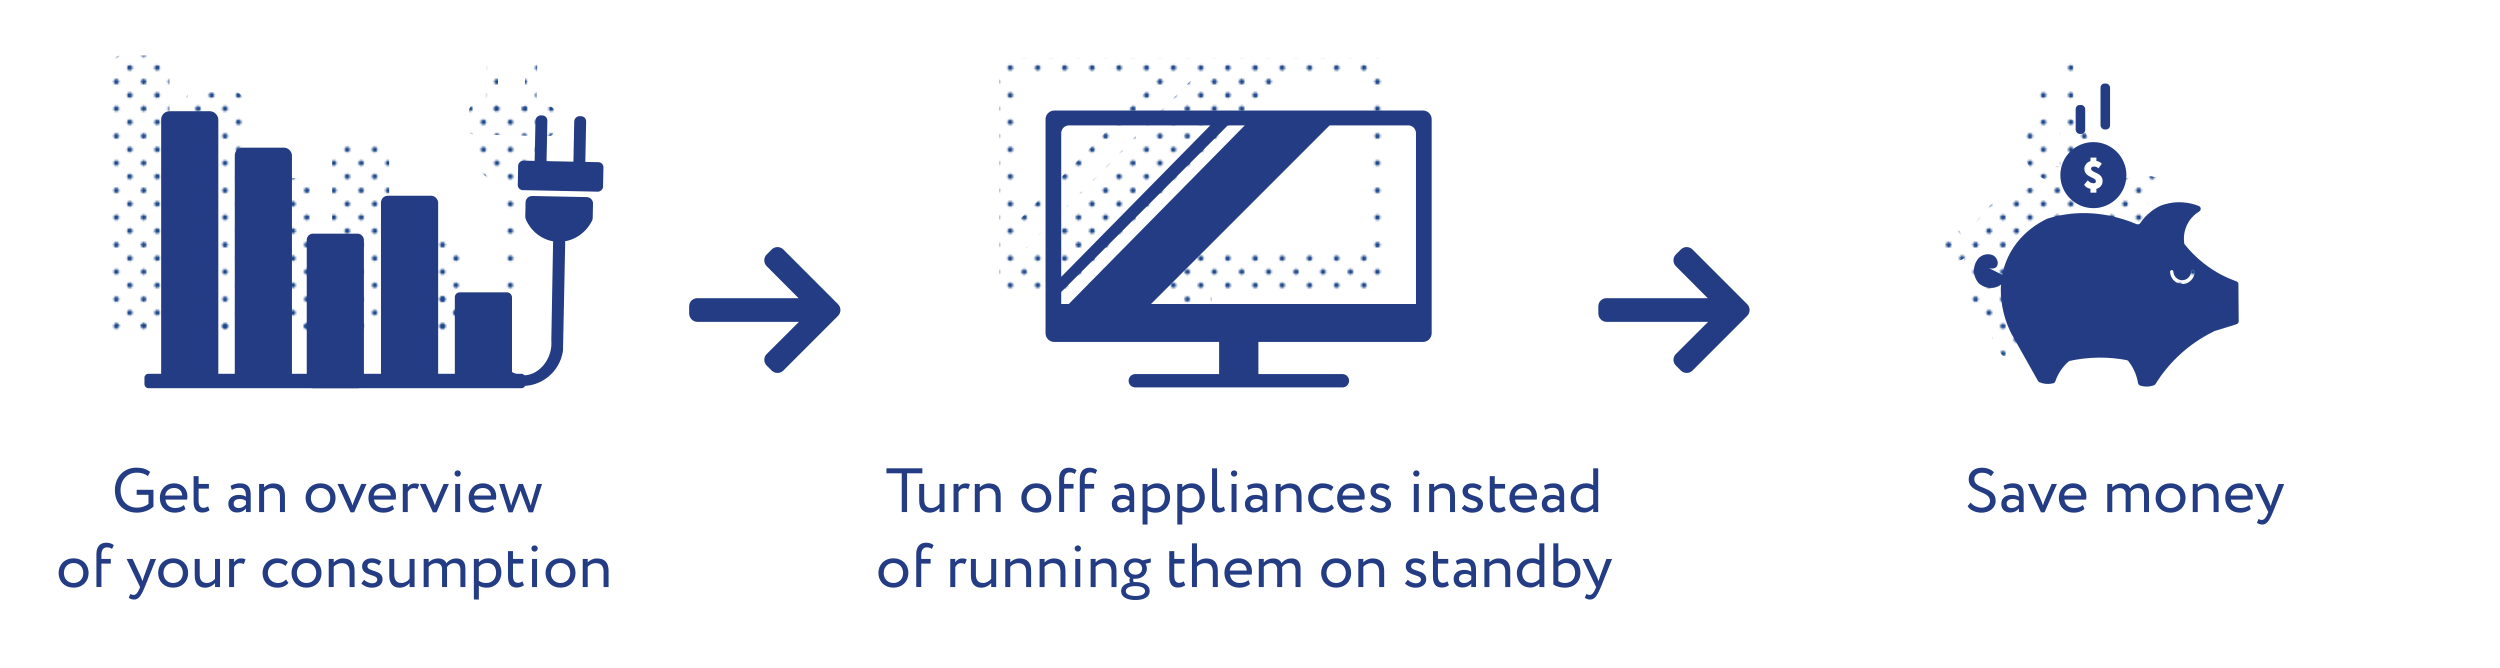 <?xml version="1.0" encoding="UTF-8"?>
<svg xmlns="http://www.w3.org/2000/svg" xmlns:xlink="http://www.w3.org/1999/xlink" viewBox="0 0 1000 267">
  <defs>
    <style>
      .cls-1 {
        fill: #1d4789;
      }

      .cls-2 {
        fill: url(#Blue-7);
      }

      .cls-3 {
        fill: url(#Blue-6);
      }

      .cls-4 {
        fill: none;
      }

      .cls-5 {
        fill: url(#Blue-2);
      }

      .cls-6 {
        fill: url(#Blue-5);
      }

      .cls-7 {
        fill: #233c83;
      }

      .cls-8 {
        fill: #233c83;
      }

      .cls-9 {
        fill: url(#Blue-4);
      }

      .cls-10 {
        fill: url(#Blue-3);
      }

      .cls-11 {
        fill: url(#Blue);
      }
    </style>
    <pattern id="Blue" x="0" y="0" width="28.8" height="28.8" patternTransform="translate(-902.23 -1296.78) scale(.75)" patternUnits="userSpaceOnUse" viewBox="0 0 28.8 28.8">
      <g>
        <rect class="cls-4" y="0" width="28.8" height="28.8"/>
        <g>
          <path class="cls-1" d="M25.2,26.64c.8,0,1.44-.64,1.44-1.44s-.64-1.44-1.44-1.44-1.44.64-1.44,1.44.64,1.44,1.44,1.44Z"/>
          <path class="cls-1" d="M10.8,26.64c.8,0,1.44-.64,1.44-1.44s-.65-1.44-1.44-1.44-1.44.64-1.44,1.44.64,1.44,1.44,1.44Z"/>
          <path class="cls-1" d="M25.2,12.24c.8,0,1.44-.65,1.44-1.44s-.64-1.44-1.44-1.44-1.44.64-1.44,1.44.64,1.44,1.44,1.44Z"/>
          <path class="cls-1" d="M10.8,12.24c.8,0,1.44-.65,1.44-1.44s-.65-1.44-1.44-1.44-1.44.64-1.44,1.44.64,1.44,1.44,1.44Z"/>
          <path class="cls-1" d="M3.6,19.44c.79,0,1.44-.64,1.44-1.44s-.65-1.44-1.44-1.44-1.44.64-1.44,1.44.64,1.44,1.44,1.44Z"/>
          <path class="cls-1" d="M18,19.44c.79,0,1.44-.64,1.44-1.44s-.65-1.44-1.44-1.44-1.44.64-1.44,1.44.64,1.44,1.44,1.44Z"/>
          <path class="cls-1" d="M3.6,5.04c.79,0,1.44-.64,1.44-1.44s-.65-1.44-1.44-1.44-1.44.64-1.44,1.44.64,1.44,1.44,1.44Z"/>
          <path class="cls-1" d="M18,5.04c.79,0,1.44-.64,1.44-1.44s-.65-1.44-1.44-1.44-1.44.64-1.44,1.44.64,1.44,1.44,1.44Z"/>
        </g>
      </g>
    </pattern>
    <pattern id="Blue-2" data-name="Blue" patternTransform="translate(-919.77 -1296.78) scale(.75)" xlink:href="#Blue"/>
    <pattern id="Blue-3" data-name="Blue" patternTransform="translate(-919.77 -1296.78) scale(.75)" xlink:href="#Blue"/>
    <pattern id="Blue-4" data-name="Blue" patternTransform="translate(-919.77 -1296.78) scale(.75)" xlink:href="#Blue"/>
    <pattern id="Blue-5" data-name="Blue" patternTransform="translate(-919.77 -1296.78) scale(.75)" xlink:href="#Blue"/>
    <pattern id="Blue-6" data-name="Blue" patternTransform="translate(-919.77 -1296.78) scale(.75)" xlink:href="#Blue"/>
    <pattern id="Blue-7" data-name="Blue" patternTransform="translate(-919.77 -1296.78) scale(.75)" xlink:href="#Blue"/>
  </defs>
  <g id="text">
    <g>
      <path class="cls-8" d="M54.66,195.92h6.72v6.72c-1.55,1.55-4.37,2.42-6.55,2.42-5.45,0-8.87-3.55-8.87-9,0-5.02,3.37-9,8.6-9,2.37,0,4.07.58,5.5,1.7l-.92,1.7c-1.03-.92-2.65-1.4-4.32-1.4-3.9,0-6.6,2.77-6.6,7s2.7,7,6.67,7c1.65,0,3.57-.65,4.5-1.55v-3.6h-4.72v-2Z"/>
      <path class="cls-8" d="M74.18,203.6c-1.1,1-2.72,1.47-4.22,1.47-3.65,0-6.02-2.32-6.02-5.87,0-3.27,2.1-5.87,5.8-5.87,2.9,0,5.22,2.05,5.22,5.15,0,.55-.05,1-.12,1.35h-8.65c.18,2.12,1.72,3.37,3.92,3.37,1.45,0,2.72-.5,3.45-1.17l.62,1.58ZM66.06,198.2h6.82c-.1-1.85-1.3-3-3.25-3-2.05,0-3.35,1.28-3.57,3Z"/>
      <path class="cls-8" d="M77.44,190.45h2v3.12h4.12v1.87h-4.12v4.9c0,1.77.58,2.8,2,2.8.77,0,1.37-.32,1.77-.62l.62,1.55c-.6.5-1.62.95-2.87.95-2.52,0-3.52-1.6-3.52-4.47v-10.1Z"/>
      <path class="cls-8" d="M92.21,194.35c1-.62,2.35-1.02,3.75-1.02,3.2,0,4.32,1.67,4.32,4.6v6.9h-1.9v-1.45c-.67.85-1.75,1.62-3.6,1.62-2.05,0-3.45-1.3-3.45-3.47,0-2.3,1.82-3.57,4.25-3.57.87,0,2.05.17,2.8.72,0-2.1-.33-3.55-2.55-3.55-1.38,0-2.2.35-3.1.82l-.52-1.6ZM98.38,201.75v-1.42c-.7-.5-1.55-.75-2.52-.75-1.2,0-2.4.55-2.4,1.85,0,1.08.72,1.77,2.02,1.77,1.47,0,2.33-.77,2.9-1.45Z"/>
      <path class="cls-8" d="M103.64,193.57h2v1.37c.78-.85,2.2-1.57,3.67-1.57,2.92,0,4.67,1.42,4.67,4.95v6.5h-2v-6.12c0-2.35-1.07-3.45-3.17-3.45-1.28,0-2.45.62-3.17,1.45v8.12h-2v-11.25Z"/>
      <path class="cls-8" d="M128.23,193.32c3.6,0,6,2.5,6,5.87s-2.4,5.87-6,5.87-6-2.5-6-5.87,2.4-5.87,6-5.87ZM128.23,203.2c2.25,0,3.87-1.6,3.87-4s-1.62-4-3.87-4-3.87,1.62-3.87,4,1.62,4,3.87,4Z"/>
      <path class="cls-8" d="M141.66,204.92h-1.45l-5.22-11.35h2.35l2.72,6.07c.33.72.68,1.67.95,2.5.25-.82.6-1.8.92-2.55l2.57-6.02h2.12l-4.97,11.35Z"/>
      <path class="cls-8" d="M157.61,203.6c-1.1,1-2.72,1.47-4.22,1.47-3.65,0-6.02-2.32-6.02-5.87,0-3.27,2.1-5.87,5.8-5.87,2.9,0,5.22,2.05,5.22,5.15,0,.55-.05,1-.12,1.35h-8.65c.18,2.12,1.72,3.37,3.92,3.37,1.45,0,2.72-.5,3.45-1.17l.62,1.58ZM149.48,198.2h6.82c-.1-1.85-1.3-3-3.25-3-2.05,0-3.35,1.28-3.57,3Z"/>
      <path class="cls-8" d="M161.11,193.57h2v1.32c.58-.85,1.4-1.52,2.82-1.52.92,0,1.38.15,1.75.42l-.7,1.88c-.55-.33-.85-.42-1.52-.42-1.3,0-1.92.77-2.35,1.6v7.97h-2v-11.25Z"/>
      <path class="cls-8" d="M174.61,204.92h-1.45l-5.22-11.35h2.35l2.72,6.07c.32.72.67,1.67.95,2.5.25-.82.6-1.8.92-2.55l2.57-6.02h2.12l-4.97,11.35Z"/>
      <path class="cls-8" d="M183.11,188.15c.62,0,1.22.47,1.22,1.2,0,.83-.6,1.3-1.22,1.3-.7,0-1.3-.47-1.3-1.3,0-.72.6-1.2,1.3-1.2ZM182.06,193.57h2v11.25h-2v-11.25Z"/>
      <path class="cls-8" d="M197.71,203.6c-1.1,1-2.72,1.47-4.22,1.47-3.65,0-6.02-2.32-6.02-5.87,0-3.27,2.1-5.87,5.8-5.87,2.9,0,5.22,2.05,5.22,5.15,0,.55-.05,1-.12,1.35h-8.65c.18,2.12,1.72,3.37,3.92,3.37,1.45,0,2.72-.5,3.45-1.17l.62,1.58ZM189.58,198.2h6.82c-.1-1.85-1.3-3-3.25-3-2.05,0-3.35,1.28-3.57,3Z"/>
      <path class="cls-8" d="M213.21,204.92h-1.75l-2.8-7.32c-.17-.45-.3-.9-.42-1.37-.15.52-.28.97-.48,1.45l-2.72,7.25h-1.65l-3.72-11.35h2.15l2.2,7.1c.17.55.28,1.05.42,1.58.15-.5.25-.95.48-1.58l2.55-7.1h1.72l2.57,7.07c.2.52.35,1.07.53,1.62.12-.57.27-1.15.45-1.72l2.05-6.97h2.02l-3.6,11.35Z"/>
      <path class="cls-8" d="M29.44,223.32c3.6,0,6,2.5,6,5.87s-2.4,5.87-6,5.87-6-2.5-6-5.87,2.4-5.87,6-5.87ZM29.44,233.2c2.25,0,3.87-1.6,3.87-4s-1.62-4-3.87-4-3.87,1.62-3.87,4,1.62,4,3.87,4Z"/>
      <path class="cls-8" d="M38.56,221.75c0-3.12,1.45-4.67,3.95-4.67,1.35,0,2.42.45,3,1l-.7,1.52c-.47-.4-1.12-.65-1.97-.65-1.42,0-2.27.92-2.27,3.02v1.6h3.75v1.87h-3.75v9.37h-2v-13.07Z"/>
      <path class="cls-8" d="M57.91,234.82c-1.65,4.02-2.7,5-4.3,5-.85,0-1.53-.3-2.12-.7l.65-1.52c.37.17.8.38,1.25.38.95,0,1.65-.75,2.4-2.55l.25-.6-5.4-11.25h2.4l3.3,7.15c.25.57.45,1.12.67,1.7.15-.55.33-1.12.53-1.72l2.6-7.12h2.27l-4.5,11.25Z"/>
      <path class="cls-8" d="M69.26,223.32c3.6,0,6,2.5,6,5.87s-2.4,5.87-6,5.87-6-2.5-6-5.87,2.4-5.87,6-5.87ZM69.26,233.2c2.25,0,3.87-1.6,3.87-4s-1.62-4-3.87-4-3.87,1.62-3.87,4,1.62,4,3.87,4Z"/>
      <path class="cls-8" d="M88.01,234.82h-2v-1.6c-.78.95-2.2,1.85-3.97,1.85-2.5,0-4.15-1.5-4.15-4.8v-6.7h2v6.25c0,2.12.85,3.37,2.9,3.37,1.3,0,2.52-.77,3.22-1.67v-7.95h2v11.25Z"/>
      <path class="cls-8" d="M91.64,223.57h2v1.32c.58-.85,1.4-1.52,2.82-1.52.92,0,1.38.15,1.75.42l-.7,1.88c-.55-.33-.85-.42-1.52-.42-1.3,0-1.92.77-2.35,1.6v7.97h-2v-11.25Z"/>
      <path class="cls-8" d="M115.36,233.2c-.95,1.23-2.6,1.88-4.32,1.88-3.57,0-6.02-2.32-6.02-5.87,0-3.27,2.4-5.87,5.7-5.87,1.8,0,3.37.42,4.42,1.47l-.92,1.57c-.95-.87-2.05-1.17-3.22-1.17-2.02,0-3.85,1.62-3.85,4s1.83,4,4.05,4c1.35,0,2.47-.6,3.22-1.45l.95,1.45Z"/>
      <path class="cls-8" d="M122.61,223.32c3.6,0,6,2.5,6,5.87s-2.4,5.87-6,5.87-6-2.5-6-5.87,2.4-5.87,6-5.87ZM122.61,233.2c2.25,0,3.87-1.6,3.87-4s-1.62-4-3.87-4-3.87,1.62-3.87,4,1.62,4,3.87,4Z"/>
      <path class="cls-8" d="M131.49,223.57h2v1.37c.78-.85,2.2-1.57,3.67-1.57,2.92,0,4.67,1.42,4.67,4.95v6.5h-2v-6.12c0-2.35-1.07-3.45-3.17-3.45-1.28,0-2.45.62-3.17,1.45v8.12h-2v-11.25Z"/>
      <path class="cls-8" d="M144.84,226.5c0-1.97,1.6-3.17,3.82-3.17,1.85,0,3.2.67,3.87,1.32l-.95,1.53c-.67-.6-1.65-1.1-2.82-1.1s-1.8.65-1.8,1.4c0,2.37,6.07,1.25,6.07,5.2,0,2.38-2.1,3.4-4.35,3.4-1.82,0-3.62-.95-4.15-1.75l1.12-1.42c.65.75,2.12,1.42,3.25,1.42,1.05,0,2-.52,2-1.55,0-2.27-6.07-1.15-6.07-5.27Z"/>
      <path class="cls-8" d="M165.83,234.82h-2v-1.6c-.78.95-2.2,1.85-3.97,1.85-2.5,0-4.15-1.5-4.15-4.8v-6.7h2v6.25c0,2.12.85,3.37,2.9,3.37,1.3,0,2.52-.77,3.22-1.67v-7.95h2v11.25Z"/>
      <path class="cls-8" d="M186.16,234.82h-2v-6.82c0-1.85-.8-2.75-2.42-2.75-1.35,0-2.42.7-2.95,1.62.03.2.03.55.03.8v7.15h-2v-7.25c0-1.38-.82-2.32-2.4-2.32-1.3,0-2.37.7-2.95,1.52v8.05h-2v-11.25h2v1.42c.83-.98,2.27-1.62,3.72-1.62,1.75,0,2.97.77,3.4,1.95.8-1.15,2.25-1.95,3.95-1.95,2.08,0,3.62,1,3.62,4.07v7.37Z"/>
      <path class="cls-8" d="M189.54,223.57h2v1.32c.78-.9,2.27-1.57,3.82-1.57,3.2,0,5.2,2.37,5.2,5.7s-2.33,6.05-5.85,6.05c-1.2,0-2.38-.25-3.17-.77v5.52h-2v-16.25ZM191.53,226.75v5.57c1,.67,1.92.87,3,.87,2.4,0,3.9-1.72,3.9-4.1s-1.32-3.9-3.65-3.9c-1.32,0-2.55.67-3.25,1.55Z"/>
      <path class="cls-8" d="M203.19,220.45h2v3.12h4.12v1.87h-4.12v4.9c0,1.77.58,2.8,2,2.8.77,0,1.37-.32,1.77-.62l.62,1.55c-.6.5-1.62.95-2.87.95-2.52,0-3.52-1.6-3.52-4.47v-10.1Z"/>
      <path class="cls-8" d="M213.86,218.15c.62,0,1.22.47,1.22,1.2,0,.83-.6,1.3-1.22,1.3-.7,0-1.3-.47-1.3-1.3,0-.72.6-1.2,1.3-1.2ZM212.81,223.57h2v11.25h-2v-11.25Z"/>
      <path class="cls-8" d="M224.21,223.32c3.6,0,6,2.5,6,5.87s-2.4,5.87-6,5.87-6-2.5-6-5.87,2.4-5.87,6-5.87ZM224.21,233.2c2.25,0,3.87-1.6,3.87-4s-1.62-4-3.87-4-3.87,1.62-3.87,4,1.62,4,3.87,4Z"/>
      <path class="cls-8" d="M233.09,223.57h2v1.37c.78-.85,2.2-1.57,3.67-1.57,2.92,0,4.67,1.42,4.67,4.95v6.5h-2v-6.12c0-2.35-1.07-3.45-3.17-3.45-1.28,0-2.45.62-3.17,1.45v8.12h-2v-11.25Z"/>
    </g>
    <g>
      <path class="cls-8" d="M354.57,187.32h14.37v2h-6.12v15.5h-2.12v-15.5h-6.12v-2Z"/>
      <path class="cls-8" d="M377.8,204.82h-2v-1.6c-.78.95-2.2,1.85-3.97,1.85-2.5,0-4.15-1.5-4.15-4.8v-6.7h2v6.25c0,2.12.85,3.37,2.9,3.37,1.3,0,2.52-.77,3.22-1.67v-7.95h2v11.25Z"/>
      <path class="cls-8" d="M381.42,193.57h2v1.32c.58-.85,1.4-1.52,2.82-1.52.92,0,1.38.15,1.75.42l-.7,1.88c-.55-.33-.85-.42-1.52-.42-1.3,0-1.92.77-2.35,1.6v7.97h-2v-11.25Z"/>
      <path class="cls-8" d="M389.92,193.57h2v1.37c.78-.85,2.2-1.57,3.67-1.57,2.92,0,4.67,1.42,4.67,4.95v6.5h-2v-6.12c0-2.35-1.07-3.45-3.17-3.45-1.28,0-2.45.62-3.17,1.45v8.12h-2v-11.25Z"/>
      <path class="cls-8" d="M414.52,193.32c3.6,0,6,2.5,6,5.87s-2.4,5.87-6,5.87-6-2.5-6-5.87,2.4-5.87,6-5.87ZM414.52,203.2c2.25,0,3.87-1.6,3.87-4s-1.62-4-3.87-4-3.87,1.62-3.87,4,1.62,4,3.87,4Z"/>
      <path class="cls-8" d="M423.65,191.75c0-3.12,1.45-4.67,3.95-4.67,1.35,0,2.42.45,3,1l-.7,1.52c-.47-.4-1.12-.65-1.97-.65-1.42,0-2.27.92-2.27,3.02v1.6h3.75v1.87h-3.75v9.37h-2v-13.07Z"/>
      <path class="cls-8" d="M431.9,191.75c0-3.12,1.45-4.67,3.95-4.67,1.35,0,2.42.45,3,1l-.7,1.52c-.47-.4-1.12-.65-1.97-.65-1.42,0-2.27.92-2.27,3.02v1.6h3.75v1.87h-3.75v9.37h-2v-13.07Z"/>
      <path class="cls-8" d="M445.6,194.35c1-.62,2.35-1.02,3.75-1.02,3.2,0,4.32,1.67,4.32,4.6v6.9h-1.9v-1.45c-.67.85-1.75,1.62-3.6,1.62-2.05,0-3.45-1.3-3.45-3.47,0-2.3,1.82-3.57,4.25-3.57.87,0,2.05.17,2.8.72,0-2.1-.33-3.55-2.55-3.55-1.38,0-2.2.35-3.1.82l-.52-1.6ZM451.77,201.75v-1.42c-.7-.5-1.55-.75-2.52-.75-1.2,0-2.4.55-2.4,1.85,0,1.08.72,1.77,2.02,1.77,1.47,0,2.33-.77,2.9-1.45Z"/>
      <path class="cls-8" d="M457.02,193.57h2v1.32c.78-.9,2.27-1.57,3.82-1.57,3.2,0,5.2,2.37,5.2,5.7s-2.33,6.05-5.85,6.05c-1.2,0-2.38-.25-3.17-.77v5.52h-2v-16.25ZM459.02,196.75v5.57c1,.67,1.92.87,3,.87,2.4,0,3.9-1.72,3.9-4.1s-1.32-3.9-3.65-3.9c-1.32,0-2.55.67-3.25,1.55Z"/>
      <path class="cls-8" d="M470.92,193.57h2v1.32c.78-.9,2.27-1.57,3.82-1.57,3.2,0,5.2,2.37,5.2,5.7s-2.33,6.05-5.85,6.05c-1.2,0-2.38-.25-3.17-.77v5.52h-2v-16.25ZM472.92,196.75v5.57c1,.67,1.92.87,3,.87,2.4,0,3.9-1.72,3.9-4.1s-1.32-3.9-3.65-3.9c-1.32,0-2.55.67-3.25,1.55Z"/>
      <path class="cls-8" d="M484.82,187.32h2v13.6c0,1.53.38,2.22,1.33,2.22.55,0,1.05-.25,1.42-.5l.45,1.53c-.6.47-1.47.85-2.65.85-1.7,0-2.55-1.03-2.55-3.2v-14.5Z"/>
      <path class="cls-8" d="M493.67,188.15c.62,0,1.22.47,1.22,1.2,0,.83-.6,1.3-1.22,1.3-.7,0-1.3-.47-1.3-1.3,0-.72.6-1.2,1.3-1.2ZM492.62,193.57h2v11.25h-2v-11.25Z"/>
      <path class="cls-8" d="M498.85,194.35c1-.62,2.35-1.02,3.75-1.02,3.2,0,4.32,1.67,4.32,4.6v6.9h-1.9v-1.45c-.67.85-1.75,1.62-3.6,1.62-2.05,0-3.45-1.3-3.45-3.47,0-2.3,1.82-3.57,4.25-3.57.87,0,2.05.17,2.8.72,0-2.1-.33-3.55-2.55-3.55-1.38,0-2.2.35-3.1.82l-.52-1.6ZM505.02,201.75v-1.42c-.7-.5-1.55-.75-2.52-.75-1.2,0-2.4.55-2.4,1.85,0,1.08.72,1.77,2.02,1.77,1.47,0,2.33-.77,2.9-1.45Z"/>
      <path class="cls-8" d="M510.27,193.57h2v1.37c.78-.85,2.2-1.57,3.67-1.57,2.92,0,4.67,1.42,4.67,4.95v6.5h-2v-6.12c0-2.35-1.07-3.45-3.17-3.45-1.28,0-2.45.62-3.17,1.45v8.12h-2v-11.25Z"/>
      <path class="cls-8" d="M533.59,203.2c-.95,1.23-2.6,1.88-4.32,1.88-3.57,0-6.02-2.32-6.02-5.87,0-3.27,2.4-5.87,5.7-5.87,1.8,0,3.37.42,4.42,1.47l-.92,1.57c-.95-.87-2.05-1.17-3.22-1.17-2.02,0-3.85,1.62-3.85,4s1.83,4,4.05,4c1.35,0,2.47-.6,3.22-1.45l.95,1.45Z"/>
      <path class="cls-8" d="M545.09,203.6c-1.1,1-2.72,1.47-4.22,1.47-3.65,0-6.02-2.32-6.02-5.87,0-3.27,2.1-5.87,5.8-5.87,2.9,0,5.22,2.05,5.22,5.15,0,.55-.05,1-.12,1.35h-8.65c.18,2.12,1.72,3.37,3.92,3.37,1.45,0,2.72-.5,3.45-1.17l.62,1.58ZM536.97,198.2h6.82c-.1-1.85-1.3-3-3.25-3-2.05,0-3.35,1.28-3.57,3Z"/>
      <path class="cls-8" d="M548.22,196.5c0-1.97,1.6-3.17,3.82-3.17,1.85,0,3.2.67,3.87,1.32l-.95,1.53c-.67-.6-1.65-1.1-2.82-1.1s-1.8.65-1.8,1.4c0,2.37,6.07,1.25,6.07,5.2,0,2.38-2.1,3.4-4.35,3.4-1.82,0-3.62-.95-4.15-1.75l1.12-1.42c.65.75,2.12,1.42,3.25,1.42,1.05,0,2-.52,2-1.55,0-2.27-6.07-1.15-6.07-5.27Z"/>
      <path class="cls-8" d="M566.57,188.15c.62,0,1.22.47,1.22,1.2,0,.83-.6,1.3-1.22,1.3-.7,0-1.3-.47-1.3-1.3,0-.72.6-1.2,1.3-1.2ZM565.52,193.57h2v11.25h-2v-11.25Z"/>
      <path class="cls-8" d="M571.67,193.57h2v1.37c.78-.85,2.2-1.57,3.67-1.57,2.92,0,4.67,1.42,4.67,4.95v6.5h-2v-6.12c0-2.35-1.07-3.45-3.17-3.45-1.28,0-2.45.62-3.17,1.45v8.12h-2v-11.25Z"/>
      <path class="cls-8" d="M585.02,196.5c0-1.97,1.6-3.17,3.82-3.17,1.85,0,3.2.67,3.87,1.32l-.95,1.53c-.67-.6-1.65-1.1-2.82-1.1s-1.8.65-1.8,1.4c0,2.37,6.07,1.25,6.07,5.2,0,2.38-2.1,3.4-4.35,3.4-1.82,0-3.62-.95-4.15-1.75l1.12-1.42c.65.75,2.12,1.42,3.25,1.42,1.05,0,2-.52,2-1.55,0-2.27-6.07-1.15-6.07-5.27Z"/>
      <path class="cls-8" d="M595.9,190.45h2v3.12h4.12v1.87h-4.12v4.9c0,1.77.58,2.8,2,2.8.77,0,1.37-.32,1.77-.62l.62,1.55c-.6.5-1.62.95-2.87.95-2.52,0-3.52-1.6-3.52-4.47v-10.1Z"/>
      <path class="cls-8" d="M614.02,203.6c-1.1,1-2.72,1.47-4.22,1.47-3.65,0-6.02-2.32-6.02-5.87,0-3.27,2.1-5.87,5.8-5.87,2.9,0,5.22,2.05,5.22,5.15,0,.55-.05,1-.12,1.35h-8.65c.18,2.12,1.72,3.37,3.92,3.37,1.45,0,2.72-.5,3.45-1.17l.62,1.58ZM605.89,198.2h6.82c-.1-1.85-1.3-3-3.25-3-2.05,0-3.35,1.28-3.57,3Z"/>
      <path class="cls-8" d="M617.59,194.35c1-.62,2.35-1.02,3.75-1.02,3.2,0,4.32,1.67,4.32,4.6v6.9h-1.9v-1.45c-.67.85-1.75,1.62-3.6,1.62-2.05,0-3.45-1.3-3.45-3.47,0-2.3,1.82-3.57,4.25-3.57.87,0,2.05.17,2.8.72,0-2.1-.33-3.55-2.55-3.55-1.38,0-2.2.35-3.1.82l-.52-1.6ZM623.77,201.75v-1.42c-.7-.5-1.55-.75-2.52-.75-1.2,0-2.4.55-2.4,1.85,0,1.08.72,1.77,2.02,1.77,1.47,0,2.33-.77,2.9-1.45Z"/>
      <path class="cls-8" d="M637.27,203.4c-.83.9-2.05,1.62-3.57,1.62-3.3,0-5.42-2.27-5.42-5.75s2.6-5.95,6.15-5.95c1.2,0,2.07.25,2.85.8v-6.8h2v17.5h-2v-1.42ZM637.27,201.65v-5.57c-.95-.6-1.85-.88-2.77-.88-2.22,0-4.1,1.55-4.1,4.02s1.58,3.92,3.67,3.92c1.3,0,2.5-.72,3.2-1.5Z"/>
      <path class="cls-8" d="M357.36,223.32c3.6,0,6,2.5,6,5.87s-2.4,5.87-6,5.87-6-2.5-6-5.87,2.4-5.87,6-5.87ZM357.36,233.2c2.25,0,3.87-1.6,3.87-4s-1.62-4-3.87-4-3.87,1.62-3.87,4,1.62,4,3.87,4Z"/>
      <path class="cls-8" d="M366.49,221.75c0-3.12,1.45-4.67,3.95-4.67,1.35,0,2.42.45,3,1l-.7,1.52c-.47-.4-1.12-.65-1.97-.65-1.42,0-2.27.92-2.27,3.02v1.6h3.75v1.87h-3.75v9.37h-2v-13.07Z"/>
      <path class="cls-8" d="M380.11,223.57h2v1.32c.58-.85,1.4-1.52,2.82-1.52.92,0,1.38.15,1.75.42l-.7,1.88c-.55-.33-.85-.42-1.52-.42-1.3,0-1.92.77-2.35,1.6v7.97h-2v-11.25Z"/>
      <path class="cls-8" d="M398.48,234.82h-2v-1.6c-.78.95-2.2,1.85-3.97,1.85-2.5,0-4.15-1.5-4.15-4.8v-6.7h2v6.25c0,2.12.85,3.37,2.9,3.37,1.3,0,2.52-.77,3.22-1.67v-7.95h2v11.25Z"/>
      <path class="cls-8" d="M402.11,223.57h2v1.37c.78-.85,2.2-1.57,3.67-1.57,2.92,0,4.67,1.42,4.67,4.95v6.5h-2v-6.12c0-2.35-1.07-3.45-3.17-3.45-1.28,0-2.45.62-3.17,1.45v8.12h-2v-11.25Z"/>
      <path class="cls-8" d="M415.84,223.57h2v1.37c.78-.85,2.2-1.57,3.67-1.57,2.92,0,4.67,1.42,4.67,4.95v6.5h-2v-6.12c0-2.35-1.07-3.45-3.17-3.45-1.28,0-2.45.62-3.17,1.45v8.12h-2v-11.25Z"/>
      <path class="cls-8" d="M431.16,218.15c.62,0,1.22.47,1.22,1.2,0,.83-.6,1.3-1.22,1.3-.7,0-1.3-.47-1.3-1.3,0-.72.6-1.2,1.3-1.2ZM430.11,223.57h2v11.25h-2v-11.25Z"/>
      <path class="cls-8" d="M436.26,223.57h2v1.37c.78-.85,2.2-1.57,3.67-1.57,2.92,0,4.67,1.42,4.67,4.95v6.5h-2v-6.12c0-2.35-1.07-3.45-3.17-3.45-1.28,0-2.45.62-3.17,1.45v8.12h-2v-11.25Z"/>
      <path class="cls-8" d="M452.03,233.02c-.2-.25-.27-.6-.27-.92,0-.35.1-.7.3-.95-1.6-.65-2.52-2.05-2.52-3.7,0-2.25,1.77-4.12,4.6-4.12,1.1,0,2.08.3,2.85.82l3.3-.8.05,1.62-2.12.53c.35.57.53,1.25.53,1.95,0,2.25-1.83,4.05-4.6,4.05-.25,0-.5,0-.75-.03-.1.2-.12.43-.12.62,0,.28.07.55.22.75.22,0,.45-.02.67-.02,3.27,0,5.72,1.17,5.72,3.62s-2.45,3.57-5.72,3.57-5.72-1.12-5.72-3.57c0-1.83,1.45-2.97,3.6-3.42ZM454.16,238.39c2.32,0,3.85-.67,3.85-1.95s-1.45-2-3.85-2-3.85.75-3.85,2,1.53,1.95,3.85,1.95ZM454.13,229.87c1.58,0,2.72-.97,2.72-2.42s-1.05-2.5-2.72-2.5-2.72,1.1-2.72,2.5,1.07,2.42,2.72,2.42Z"/>
      <path class="cls-8" d="M467.71,220.45h2v3.12h4.12v1.87h-4.12v4.9c0,1.77.58,2.8,2,2.8.77,0,1.37-.32,1.77-.62l.62,1.55c-.6.5-1.62.95-2.87.95-2.52,0-3.52-1.6-3.52-4.47v-10.1Z"/>
      <path class="cls-8" d="M476.79,217.32h2v7.55c.83-.85,2.25-1.5,3.67-1.5,2.92,0,4.67,1.47,4.67,5v6.45h-2v-6.17c0-2.25-1.07-3.4-3.15-3.4-1.25,0-2.5.62-3.2,1.42v8.15h-2v-17.5Z"/>
      <path class="cls-8" d="M500.01,233.6c-1.1,1-2.72,1.47-4.22,1.47-3.65,0-6.02-2.32-6.02-5.87,0-3.27,2.1-5.87,5.8-5.87,2.9,0,5.22,2.05,5.22,5.15,0,.55-.05,1-.12,1.35h-8.65c.18,2.12,1.72,3.37,3.92,3.37,1.45,0,2.72-.5,3.45-1.17l.62,1.58ZM491.88,228.2h6.82c-.1-1.85-1.3-3-3.25-3-2.05,0-3.35,1.28-3.57,3Z"/>
      <path class="cls-8" d="M520.21,234.82h-2v-6.82c0-1.85-.8-2.75-2.42-2.75-1.35,0-2.42.7-2.95,1.62.03.2.03.55.03.8v7.15h-2v-7.25c0-1.38-.82-2.32-2.4-2.32-1.3,0-2.37.7-2.95,1.52v8.05h-2v-11.25h2v1.42c.83-.98,2.27-1.62,3.72-1.62,1.75,0,2.97.77,3.4,1.95.8-1.15,2.25-1.95,3.95-1.95,2.08,0,3.62,1,3.62,4.07v7.37Z"/>
      <path class="cls-8" d="M534.46,223.32c3.6,0,6,2.5,6,5.87s-2.4,5.87-6,5.87-6-2.5-6-5.87,2.4-5.87,6-5.87ZM534.46,233.2c2.25,0,3.87-1.6,3.87-4s-1.62-4-3.87-4-3.87,1.62-3.87,4,1.62,4,3.87,4Z"/>
      <path class="cls-8" d="M543.33,223.57h2v1.37c.78-.85,2.2-1.57,3.67-1.57,2.92,0,4.67,1.42,4.67,4.95v6.5h-2v-6.12c0-2.35-1.07-3.45-3.17-3.45-1.28,0-2.45.62-3.17,1.45v8.12h-2v-11.25Z"/>
      <path class="cls-8" d="M562.31,226.5c0-1.97,1.6-3.17,3.82-3.17,1.85,0,3.2.67,3.87,1.32l-.95,1.53c-.67-.6-1.65-1.1-2.82-1.1s-1.8.65-1.8,1.4c0,2.37,6.07,1.25,6.07,5.2,0,2.38-2.1,3.4-4.35,3.4-1.82,0-3.62-.95-4.15-1.75l1.12-1.42c.65.75,2.12,1.42,3.25,1.42,1.05,0,2-.52,2-1.55,0-2.27-6.07-1.15-6.07-5.27Z"/>
      <path class="cls-8" d="M573.18,220.45h2v3.12h4.12v1.87h-4.12v4.9c0,1.77.58,2.8,2,2.8.77,0,1.37-.32,1.77-.62l.62,1.55c-.6.5-1.62.95-2.87.95-2.52,0-3.52-1.6-3.52-4.47v-10.1Z"/>
      <path class="cls-8" d="M582.33,224.35c1-.62,2.35-1.02,3.75-1.02,3.2,0,4.32,1.67,4.32,4.6v6.9h-1.9v-1.45c-.67.85-1.75,1.62-3.6,1.62-2.05,0-3.45-1.3-3.45-3.47,0-2.3,1.82-3.57,4.25-3.57.87,0,2.05.17,2.8.72,0-2.1-.33-3.55-2.55-3.55-1.38,0-2.2.35-3.1.82l-.52-1.6ZM588.51,231.75v-1.42c-.7-.5-1.55-.75-2.52-.75-1.2,0-2.4.55-2.4,1.85,0,1.08.72,1.77,2.02,1.77,1.47,0,2.33-.77,2.9-1.45Z"/>
      <path class="cls-8" d="M593.76,223.57h2v1.37c.78-.85,2.2-1.57,3.67-1.57,2.92,0,4.67,1.42,4.67,4.95v6.5h-2v-6.12c0-2.35-1.07-3.45-3.17-3.45-1.28,0-2.45.62-3.17,1.45v8.12h-2v-11.25Z"/>
      <path class="cls-8" d="M615.73,233.4c-.83.9-2.05,1.62-3.57,1.62-3.3,0-5.42-2.27-5.42-5.75s2.6-5.95,6.15-5.95c1.2,0,2.07.25,2.85.8v-6.8h2v17.5h-2v-1.42ZM615.73,231.65v-5.57c-.95-.6-1.85-.88-2.77-.88-2.22,0-4.1,1.55-4.1,4.02s1.58,3.92,3.67,3.92c1.3,0,2.5-.72,3.2-1.5Z"/>
      <path class="cls-8" d="M621.33,217.32h2v7.32c.8-.72,2.15-1.32,3.5-1.32,3.35,0,5.35,2.37,5.35,5.7,0,3.7-2.47,6.05-6.25,6.05-1.8,0-3.52-.53-4.6-1.3v-16.45ZM623.33,226.65v5.77c.9.6,1.72.77,2.7.77,2.27,0,4.02-1.5,4.02-4.02s-1.5-3.97-3.67-3.97c-1.3,0-2.5.75-3.05,1.45Z"/>
      <path class="cls-8" d="M640.33,234.82c-1.65,4.02-2.7,5-4.3,5-.85,0-1.53-.3-2.12-.7l.65-1.52c.37.17.8.38,1.25.38.95,0,1.65-.75,2.4-2.55l.25-.6-5.4-11.25h2.4l3.3,7.15c.25.57.45,1.12.67,1.7.15-.55.33-1.12.53-1.72l2.6-7.12h2.27l-4.5,11.25Z"/>
    </g>
    <g>
      <path class="cls-8" d="M787.48,191.65c0-2.52,1.95-4.57,5.27-4.57,2.02,0,3.82.73,4.82,1.83l-1.15,1.6c-.92-.92-2.02-1.42-3.55-1.42-1.95,0-3.15,1.02-3.15,2.57,0,4.32,8.55,2.7,8.55,8.67,0,2.87-2.52,4.75-5.7,4.75-2.15,0-4.65-.97-5.52-2.62l1.22-1.45c1.02,1.35,2.85,2.07,4.32,2.07,1.82,0,3.42-.95,3.42-2.72,0-4.27-8.55-2.9-8.55-8.7Z"/>
      <path class="cls-8" d="M801.4,194.35c1-.62,2.35-1.02,3.75-1.02,3.2,0,4.32,1.67,4.32,4.6v6.9h-1.9v-1.45c-.67.85-1.75,1.62-3.6,1.62-2.05,0-3.45-1.3-3.45-3.47,0-2.3,1.82-3.57,4.25-3.57.87,0,2.05.17,2.8.72,0-2.1-.33-3.55-2.55-3.55-1.38,0-2.2.35-3.1.82l-.52-1.6ZM807.58,201.75v-1.42c-.7-.5-1.55-.75-2.52-.75-1.2,0-2.4.55-2.4,1.85,0,1.08.72,1.77,2.02,1.77,1.47,0,2.33-.77,2.9-1.45Z"/>
      <path class="cls-8" d="M817.83,204.92h-1.45l-5.22-11.35h2.35l2.72,6.07c.32.72.67,1.67.95,2.5.25-.82.6-1.8.92-2.55l2.57-6.02h2.12l-4.97,11.35Z"/>
      <path class="cls-8" d="M833.78,203.6c-1.1,1-2.72,1.47-4.22,1.47-3.65,0-6.02-2.32-6.02-5.87,0-3.27,2.1-5.87,5.8-5.87,2.9,0,5.22,2.05,5.22,5.15,0,.55-.05,1-.12,1.35h-8.65c.18,2.12,1.72,3.37,3.92,3.37,1.45,0,2.72-.5,3.45-1.17l.62,1.58ZM825.65,198.2h6.82c-.1-1.85-1.3-3-3.25-3-2.05,0-3.35,1.28-3.57,3Z"/>
      <path class="cls-8" d="M859.6,204.82h-2v-6.82c0-1.85-.8-2.75-2.42-2.75-1.35,0-2.42.7-2.95,1.62.03.2.03.55.03.8v7.15h-2v-7.25c0-1.38-.82-2.32-2.4-2.32-1.3,0-2.37.7-2.95,1.52v8.05h-2v-11.25h2v1.42c.83-.98,2.27-1.62,3.72-1.62,1.75,0,2.97.77,3.4,1.95.8-1.15,2.25-1.95,3.95-1.95,2.08,0,3.62,1,3.62,4.07v7.37Z"/>
      <path class="cls-8" d="M868.23,193.32c3.6,0,6,2.5,6,5.87s-2.4,5.87-6,5.87-6-2.5-6-5.87,2.4-5.87,6-5.87ZM868.23,203.2c2.25,0,3.87-1.6,3.87-4s-1.62-4-3.87-4-3.87,1.62-3.87,4,1.62,4,3.87,4Z"/>
      <path class="cls-8" d="M877.1,193.57h2v1.37c.78-.85,2.2-1.57,3.67-1.57,2.92,0,4.67,1.42,4.67,4.95v6.5h-2v-6.12c0-2.35-1.07-3.45-3.17-3.45-1.28,0-2.45.62-3.17,1.45v8.12h-2v-11.25Z"/>
      <path class="cls-8" d="M900.33,203.6c-1.1,1-2.72,1.47-4.22,1.47-3.65,0-6.02-2.32-6.02-5.87,0-3.27,2.1-5.87,5.8-5.87,2.9,0,5.22,2.05,5.22,5.15,0,.55-.05,1-.12,1.35h-8.65c.18,2.12,1.72,3.37,3.92,3.37,1.45,0,2.72-.5,3.45-1.17l.62,1.58ZM892.2,198.2h6.82c-.1-1.85-1.3-3-3.25-3-2.05,0-3.35,1.28-3.57,3Z"/>
      <path class="cls-8" d="M909.18,204.82c-1.65,4.02-2.7,5-4.3,5-.85,0-1.53-.3-2.12-.7l.65-1.52c.37.17.8.38,1.25.38.95,0,1.65-.75,2.4-2.55l.25-.6-5.4-11.25h2.4l3.3,7.15c.25.57.45,1.12.67,1.7.15-.55.33-1.12.53-1.72l2.6-7.12h2.27l-4.5,11.25Z"/>
    </g>
  </g>
  <g id="icons_dots">
    <g>
      <g>
        <rect class="cls-11" x="44.88" y="22.25" width="22.87" height="108.27" rx="3.31" ry="3.31"/>
        <rect class="cls-11" x="74.33" y="36.82" width="22.87" height="95.11" rx="3.1" ry="3.1"/>
        <rect class="cls-11" x="103.12" y="71.22" width="22.87" height="61.82" rx="2.5" ry="2.5"/>
        <rect class="cls-11" x="132.81" y="56.04" width="22.87" height="74.47" rx="2.75" ry="2.75"/>
        <rect class="cls-11" x="162.36" y="94.69" width="22.87" height="37.24" rx="1.94" ry="1.94"/>
        <rect class="cls-11" x="38.2" y="127.27" width="152.38" height="5.77" rx="1.55" ry="1.55"/>
      </g>
      <path class="cls-11" d="M199.01,43.11l.35-17.09c.02-1.14-.88-2.09-2.03-2.11h-.62c-1.14-.04-2.09.87-2.11,2.01l-.35,17.09c-.02,1.14.88,2.09,2.03,2.11h.62c1.14.04,2.09-.87,2.11-2.01Z"/>
      <path class="cls-11" d="M214.53,43.43l.35-17.09c.02-1.14-.88-2.09-2.03-2.11h-.62c-1.14-.04-2.09.87-2.11,2.01l-.35,17.09c-.02,1.14.88,2.09,2.03,2.11h.62c1.14.04,2.09-.87,2.11-2.01Z"/>
      <path class="cls-11" d="M173.79,117.24c0,.09,0,.19.01.28.85,7.87,7.18,14,14.77,14.55,8.17.59,15.74-5.44,17.03-13.9.01-.09.02-.19.02-.28l.88-43.08c.02-1.1-.85-2.01-1.95-2.03l-.87-.02c-1.1-.02-2.01.85-2.03,1.96l-.7,38.87c0,.06,0,.12,0,.17.63,7.65-4.86,13.73-10.42,14.09-6.09.4-12.87-6.05-12.01-14.57,0-.04,0-.08,0-.13"/>
      <path class="cls-11" d="M177.3,100.63s.03-.02.04-.03"/>
      <path class="cls-11" d="M193.27,56.15l21.86.45c1.41.03,2.53,1.2,2.5,2.61l-.12,5.73c0,.36-.08.71-.24,1.03-2.81,5.78-8.87,9.16-14.94,8.42-5.11-.62-9.54-4.08-11.61-8.97-.14-.32-.19-.67-.19-1.01l.12-5.74c.03-1.41,1.2-2.53,2.61-2.5Z"/>
      <path class="cls-11" d="M221.8,44.69l-.16,7.75c-.02,1.12-.95,2.01-2.07,1.98l-30.06-.61c-1.12-.02-2.01-.95-1.98-2.07l.16-7.75c.02-1.12.95-2.01,2.07-1.98l30.06.61c1.12.02,2.01.95,1.98,2.07Z"/>
    </g>
    <g>
      <rect class="cls-5" x="815.63" y="31.34" width="3.81" height="11.58" rx="1.63" ry="1.63"/>
      <rect class="cls-10" x="825.58" y="22.75" width="3.81" height="18.39" rx="1.63" ry="1.63"/>
      <path class="cls-9" d="M822.72,46.19c-7.3,0-13.21,5.92-13.21,13.21s5.92,13.21,13.21,13.21,13.21-5.92,13.21-13.21-5.92-13.21-13.21-13.21ZM823.92,64.89v1.53h-2.37v-1.53c-1.1-.24-2.13-.8-2.52-1.67l1.43-1.72c.63.81,1.59,1.17,2.37,1.17.66,0,.88-.33.88-.85,0-1.66-4.61-1.45-4.61-5.02,0-1.34.95-2.56,2.45-3v-1.42h2.37v1.34c.91.17,1.66.57,2.16,1.1l-1.36,1.89c-.49-.46-.85-.74-1.67-.74-.9,0-1.26.32-1.26.82,0,1.83,4.61,1.39,4.61,4.98,0,1.56-.98,2.73-2.48,3.11Z"/>
      <path class="cls-6" d="M788.3,100.27c-.11.22-1.87,3.78-5.79,4.22-3.12.35-5.3-1.53-5.65-1.84-.36-.41-2.1-2.48-1.91-5.52.15-2.45,1.46-4.06,1.91-4.56.32-.31,1.44-1.34,3.2-1.5,1.33-.12,2.36.32,2.79.54,1.81,1.28,2.01,3.49,1.09,4.5-.64.69-1.85.86-3,.48"/>
      <path class="cls-3" d="M880.76,103.04c0-.51-.32-.97-.81-1.14-3.55-1.27-8.28-3.43-13.1-7.22-3.27-2.57-5.74-5.23-7.56-7.51-.14-.18-.23-.38-.26-.61-.18-1.37-.41-4.95,1.82-8.51,1.27-2.02,2.89-3.32,4.21-4.12.86-.52.76-1.8-.17-2.18-1.67-.67-3.87-1.3-6.5-1.47-3.97-.25-7.09.69-8.8,1.34-.04.01-.07.03-.1.04-1.34.64-3.16,1.69-4.99,3.38-1.32,1.22-2.3,2.46-3.01,3.52-.32.48-.94.66-1.48.44-6.46-2.7-16.75-5.73-28.76-3.82-2.52.4-4.84.97-6.97,1.64-.06.02-.11.04-.17.07-3.03,1.44-10.4,5.48-14.93,14.09-7.89,14.97-.1,30.27.68,31.74,3.57,6.33,7.13,12.66,10.7,18.99.13.24.34.42.59.53.64.27,1.53.55,2.61.64,1.16.1,2.14-.04,2.87-.22.41-.1.73-.4.86-.79.41-1.2,1.06-2.72,2.12-4.3,1.07-1.6,2.23-2.79,3.17-3.61.15-.14.34-.23.54-.27,3.08-.67,6.94-1.24,11.41-1.3,4.39-.05,8.22.42,11.28,1,.29.05.54.21.72.43.71.9,1.48,2.05,2.17,3.47.97,2,1.44,3.85,1.67,5.3.07.45.38.83.82.97.58.19,1.3.36,2.14.41,1.46.08,2.65-.24,3.42-.52.25-.09.46-.27.6-.5,2.21-3.55,5.66-8.22,10.83-12.74,4.65-4.07,9.21-6.71,12.72-8.41.06-.03.11-.05.17-.07,2.9-.9,5.81-1.8,8.71-2.7.52-.16.87-.64.86-1.18l-.12-14.85ZM858.08,102.96c-2.54-.12-4.65-2.27-4.69-4.93.01-.38.34-.68.7-.65.33.02.61.3.62.65.12,1.84,1.58,3.29,3.3,3.41,1.9.13,3.66-1.38,3.81-3.41-.02-.41.3-.75.69-.76.4-.01.75.34.73.76-.05,2.84-2.45,5.06-5.15,4.93Z"/>
    </g>
    <path class="cls-2" d="M550.58,23.26h-147.47c-1.92,0-3.49,1.56-3.49,3.49v85.58c0,1.92,1.56,3.49,3.49,3.49h65.93v12.85h-33.53c-1.47,0-2.67,1.2-2.67,2.67s1.2,2.67,2.67,2.67h82.86c1.47,0,2.67-1.2,2.67-2.67s-1.2-2.67-2.67-2.67h-33.61v-12.85h65.82c1.92,0,3.49-1.56,3.49-3.49V26.75c0-1.92-1.56-3.49-3.49-3.49ZM405.89,32.32c0-1.72,1.4-3.12,3.12-3.12h56.51l-59.63,60.59v-57.47ZM405.89,95.82l66.63-66.63h6.79l-70.4,71.45h-3.02v-4.82ZM547.79,100.64h-106l71.45-71.45h31.42c1.72,0,3.12,1.4,3.12,3.12v68.32Z"/>
  </g>
  <g id="icon_solid">
    <g>
      <g>
        <rect class="cls-7" x="64.46" y="44.49" width="22.87" height="108.27" rx="3.31" ry="3.31"/>
        <rect class="cls-7" x="93.91" y="59.06" width="22.87" height="95.11" rx="3.1" ry="3.1"/>
        <rect class="cls-7" x="122.7" y="93.46" width="22.87" height="61.82" rx="2.5" ry="2.5"/>
        <rect class="cls-7" x="152.39" y="78.29" width="22.87" height="74.47" rx="2.75" ry="2.75"/>
        <rect class="cls-7" x="181.93" y="116.94" width="22.87" height="37.24" rx="1.94" ry="1.94"/>
        <rect class="cls-7" x="57.78" y="149.52" width="152.38" height="5.77" rx="1.55" ry="1.55"/>
      </g>
      <rect class="cls-7" x="205.77" y="54.39" width="21.23" height="4.76" rx="2.07" ry="2.07" transform="translate(155.22 271.95) rotate(-88.83)"/>
      <rect class="cls-7" x="221.29" y="54.7" width="21.23" height="4.76" rx="2.07" ry="2.07" transform="translate(170.1 287.77) rotate(-88.83)"/>
      <path class="cls-7" d="M193.37,139.49c0,.09,0,.19.01.28.85,7.87,7.18,14,14.77,14.55,8.17.59,15.74-5.44,17.03-13.9.01-.09.02-.19.02-.28l.88-43.08c.02-1.1-.85-2.01-1.95-2.03l-.87-.02c-1.1-.02-2.01.85-2.03,1.96l-.7,38.87c0,.06,0,.12,0,.17.63,7.65-4.86,13.73-10.42,14.09-6.09.4-12.87-6.05-12.01-14.57,0-.04,0-.08,0-.13"/>
      <path class="cls-7" d="M196.88,122.87s.03-.02.04-.03"/>
      <path class="cls-7" d="M212.85,78.39l21.86.45c1.41.03,2.53,1.2,2.5,2.61l-.12,5.73c0,.36-.08.71-.24,1.03-2.81,5.78-8.87,9.16-14.94,8.42-5.11-.62-9.54-4.08-11.61-8.97-.14-.32-.19-.67-.19-1.01l.12-5.74c.03-1.41,1.2-2.53,2.61-2.5Z"/>
      <rect class="cls-7" x="218.34" y="53.41" width="11.8" height="34.12" rx="2.03" ry="2.03" transform="translate(149.21 293.22) rotate(-88.83)"/>
    </g>
    <path class="cls-8" d="M335.19,121.65l-21.85-21.85c-.62-.62-1.46-.97-2.34-.97s-1.72.34-2.34.97l-1.98,1.98c-.62.62-.97,1.45-.97,2.34s.34,1.75.97,2.37l12.75,12.78h-40.5c-1.83,0-3.27,1.43-3.27,3.26v2.81c0,1.83,1.44,3.4,3.27,3.4h40.65l-12.89,12.85c-.62.62-.97,1.43-.97,2.32s.34,1.71.97,2.33l1.98,1.98c.62.62,1.45.96,2.34.96s1.72-.34,2.34-.97l21.85-21.85c.63-.63.97-1.46.97-2.35,0-.89-.34-1.73-.97-2.35Z"/>
    <path class="cls-8" d="M698.86,121.65l-21.85-21.85c-.62-.62-1.46-.97-2.34-.97s-1.72.34-2.34.97l-1.98,1.98c-.62.62-.97,1.45-.97,2.34s.34,1.75.97,2.37l12.75,12.78h-40.5c-1.83,0-3.27,1.43-3.27,3.26v2.81c0,1.83,1.44,3.4,3.27,3.4h40.65l-12.89,12.85c-.62.62-.97,1.43-.97,2.32s.34,1.71.97,2.33l1.98,1.98c.62.62,1.45.96,2.34.96s1.72-.34,2.34-.97l21.85-21.85c.63-.63.97-1.46.97-2.35,0-.89-.34-1.73-.97-2.35Z"/>
    <g>
      <rect class="cls-8" x="830.27" y="41.99" width="3.81" height="11.58" rx="1.63" ry="1.63"/>
      <rect class="cls-8" x="840.21" y="33.4" width="3.81" height="18.39" rx="1.63" ry="1.63"/>
      <path class="cls-8" d="M837.35,56.84c-7.3,0-13.21,5.92-13.21,13.21s5.92,13.21,13.21,13.21,13.21-5.92,13.21-13.21-5.92-13.21-13.21-13.21ZM838.56,75.54v1.53h-2.37v-1.53c-1.1-.24-2.13-.8-2.52-1.67l1.43-1.72c.63.81,1.59,1.17,2.37,1.17.66,0,.88-.33.88-.85,0-1.66-4.61-1.45-4.61-5.02,0-1.34.95-2.56,2.45-3v-1.42h2.37v1.34c.91.17,1.66.57,2.16,1.1l-1.36,1.89c-.49-.46-.85-.74-1.67-.74-.9,0-1.26.32-1.26.82,0,1.83,4.61,1.39,4.61,4.98,0,1.56-.98,2.73-2.48,3.11Z"/>
      <path class="cls-8" d="M802.93,110.92c-.11.22-1.87,3.78-5.79,4.22-3.12.35-5.3-1.53-5.65-1.84-.36-.41-2.1-2.48-1.91-5.52.15-2.45,1.46-4.06,1.91-4.56.32-.31,1.44-1.34,3.2-1.5,1.33-.12,2.36.32,2.79.54,1.81,1.28,2.01,3.49,1.09,4.5-.64.69-1.85.86-3,.48"/>
      <path class="cls-8" d="M895.4,113.69c0-.51-.32-.97-.81-1.14-3.55-1.27-8.28-3.43-13.1-7.22-3.27-2.57-5.74-5.23-7.56-7.51-.14-.18-.23-.38-.26-.61-.18-1.37-.41-4.95,1.82-8.51,1.27-2.02,2.89-3.32,4.21-4.12.86-.52.76-1.8-.17-2.18-1.67-.67-3.87-1.3-6.5-1.47-3.97-.25-7.09.69-8.8,1.34-.04.01-.07.03-.1.04-1.34.64-3.16,1.69-4.99,3.38-1.32,1.22-2.3,2.46-3.01,3.52-.32.48-.94.66-1.48.44-6.46-2.7-16.75-5.73-28.76-3.82-2.52.4-4.84.97-6.97,1.64-.06.02-.11.04-.17.07-3.03,1.44-10.4,5.48-14.93,14.09-7.89,14.97-.1,30.27.68,31.74,3.57,6.33,7.13,12.66,10.7,18.99.13.24.34.42.59.53.64.27,1.53.55,2.61.64,1.16.1,2.14-.04,2.87-.22.41-.1.73-.4.86-.79.41-1.2,1.06-2.72,2.12-4.3,1.07-1.6,2.23-2.79,3.17-3.61.15-.14.34-.23.54-.27,3.08-.67,6.94-1.24,11.41-1.3,4.39-.05,8.22.42,11.28,1,.29.05.54.21.72.43.71.9,1.48,2.05,2.17,3.47.97,2,1.44,3.85,1.67,5.3.07.45.38.83.82.97.58.19,1.3.36,2.14.41,1.46.08,2.65-.24,3.42-.52.25-.09.46-.27.6-.5,2.21-3.55,5.66-8.22,10.83-12.74,4.65-4.07,9.21-6.71,12.72-8.41.06-.03.11-.05.17-.07,2.9-.9,5.81-1.8,8.71-2.7.52-.16.87-.64.86-1.18l-.12-14.85ZM872.72,113.61c-2.54-.12-4.65-2.27-4.69-4.93.01-.38.34-.68.7-.65.33.02.61.3.62.65.12,1.84,1.58,3.29,3.3,3.41,1.9.13,3.66-1.38,3.81-3.41-.02-.41.3-.75.69-.76.4-.01.75.34.73.76-.05,2.84-2.45,5.06-5.15,4.93Z"/>
    </g>
    <path class="cls-7" d="M569.18,44.22h-147.47c-1.92,0-3.49,1.56-3.49,3.49v85.58c0,1.92,1.56,3.49,3.49,3.49h65.93v12.85h-33.53c-1.47,0-2.67,1.2-2.67,2.67s1.2,2.67,2.67,2.67h82.86c1.47,0,2.67-1.2,2.67-2.67s-1.2-2.67-2.67-2.67h-33.61v-12.85h65.82c1.92,0,3.49-1.56,3.49-3.49V47.7c0-1.92-1.56-3.49-3.49-3.49ZM424.49,53.27c0-1.72,1.4-3.12,3.12-3.12h56.51l-59.63,60.59v-57.47ZM424.49,116.78l66.63-66.63h6.79l-70.4,71.45h-3.02v-4.82ZM566.4,121.6h-106l71.45-71.45h31.42c1.72,0,3.12,1.4,3.12,3.12v68.32Z"/>
  </g>
</svg>